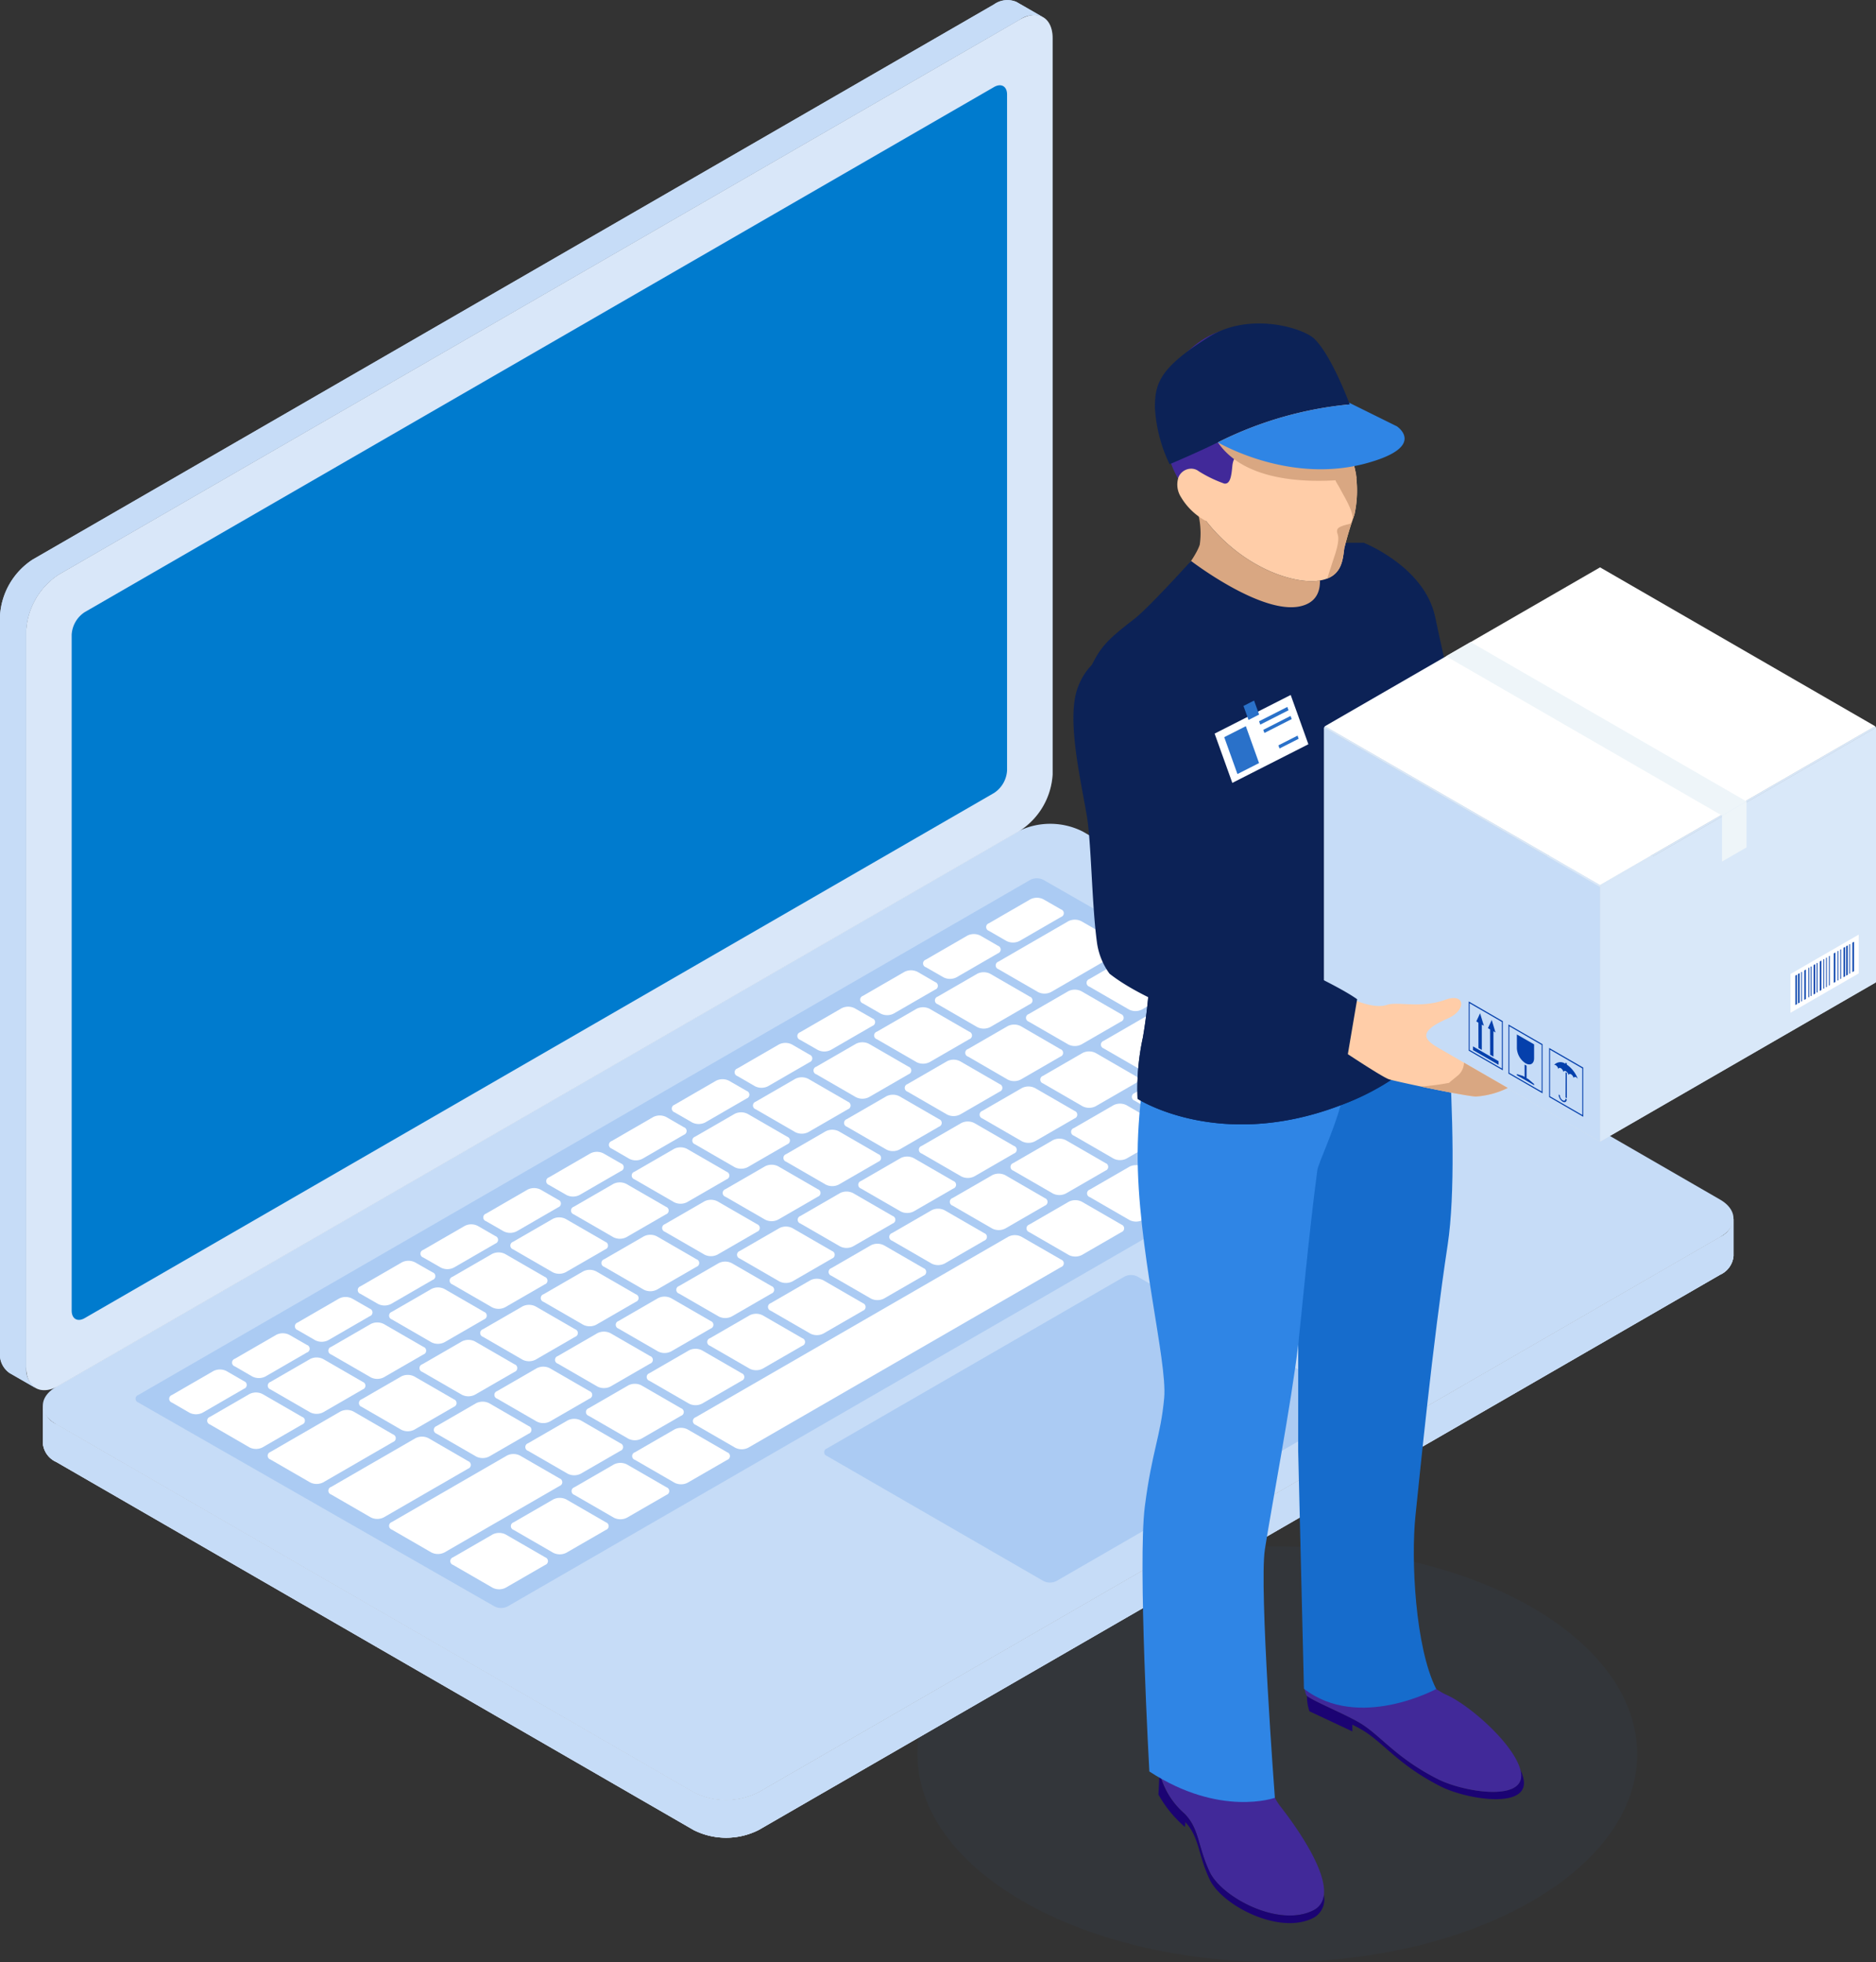 <svg xmlns="http://www.w3.org/2000/svg" width="148.493" height="155.272" viewBox="0 0 148.493 155.272">
  <rect x="0" y="0" width="148.493" height="155.272" fill="#333333" stroke="none"/>
  <g id="Group_36239" data-name="Group 36239" transform="translate(-399.106 -105.623)">
    <g id="Group_36170" data-name="Group 36170" transform="translate(416.864 139.075)">
      <path id="Path_72635" data-name="Path 72635" d="M1028.063,422.4l-25.253-14.272V384.609L1028.06,399.1Z" transform="translate(-977.557 -384.431)" fill="#94aac5"/>
      <path id="Path_72636" data-name="Path 72636" d="M828.35,422.4v-23.3L853.6,384.609v23.517Z" transform="translate(-828.35 -384.431)" fill="#94aac5"/>
      <path id="Path_72637" data-name="Path 72637" d="M853.6,575.931,828.35,561.352,853.6,547.08l25.253,14.272Z" transform="translate(-828.35 -523.385)" fill="#d9e8f9"/>
      <path id="Path_72638" data-name="Path 72638" d="M828.351,484.681l25.252,14.58v23.3L828.35,507.985Z" transform="translate(-828.35 -470.018)" fill="#c6dcf7"/>
      <path id="Path_72639" data-name="Path 72639" d="M1028.06,484.688l0,23.3-25.253,14.579v-23.3Z" transform="translate(-977.557 -470.024)" fill="#d9e8f9"/>
      <path id="Path_72640" data-name="Path 72640" d="M854.053,412.45l-25.176-14.536,25.176-14.536,25.177,14.536Z" transform="translate(-828.801 -383.379)" fill="#fff"/>
      <path id="Path_72641" data-name="Path 72641" d="M828.431,483.8l25.176,14.536v.171l-25.252-14.58Z" transform="translate(-828.355 -469.264)" fill="#d9e8f9"/>
      <path id="Path_72642" data-name="Path 72642" d="M1027.987,483.8l.074.129-25.251,14.579v-.171Z" transform="translate(-977.557 -469.264)" fill="#d9e8f9"/>
      <path id="Path_72643" data-name="Path 72643" d="M912.456,446.508l25.252-14.578-2.242-1.294-25.252,14.579Z" transform="translate(-898.365 -423.795)" fill="#eef5f9"/>
      <path id="Path_72644" data-name="Path 72644" d="M912.456,536.868v-4.2l-2.241-1.294v4.2Z" transform="translate(-898.365 -509.949)" fill="#eef5f9"/>
      <g id="Group_36162" data-name="Group 36162" transform="translate(1.583 33.604)">
        <path id="Path_72645" data-name="Path 72645" d="M839.287,619.085l6.246,3.605v-3.548l-6.246-3.605Z" transform="translate(-839.287 -615.537)" fill="#fff"/>
        <g id="Group_36161" data-name="Group 36161" transform="translate(0.432 0.655)">
          <path id="Path_72646" data-name="Path 72646" d="M878.471,643.647l-.141-.083v-2.69l.141.082Z" transform="translate(-873.111 -637.86)" fill="#0540ac"/>
          <path id="Path_72647" data-name="Path 72647" d="M876.769,642.663l-.144-.082v-2.692l.144.082Z" transform="translate(-871.652 -637.019)" fill="#0540ac"/>
          <path id="Path_72648" data-name="Path 72648" d="M854.2,629.635l-.143-.082v-2.691l.143.082Z" transform="translate(-852.353 -625.878)" fill="#0540ac"/>
          <path id="Path_72649" data-name="Path 72649" d="M872.835,640.383l-.143-.082v-2.692l.143.084Z" transform="translate(-868.289 -635.068)" fill="#0540ac"/>
          <path id="Path_72650" data-name="Path 72650" d="M875.219,641.772l-.073-.04V639.04l.073.042Z" transform="translate(-870.388 -636.293)" fill="#0540ac"/>
          <path id="Path_72651" data-name="Path 72651" d="M848.064,626.085l-.141-.083v-2.691l.141.084Z" transform="translate(-847.105 -622.841)" fill="#0540ac"/>
          <path id="Path_72652" data-name="Path 72652" d="M846.356,625.106l-.145-.081v-2.691l.145.082Z" transform="translate(-845.641 -622.005)" fill="#0540ac"/>
          <path id="Path_72653" data-name="Path 72653" d="M842.416,620.144v2.691l-.144-.082v-2.691Z" transform="translate(-842.272 -620.062)" fill="#0540ac"/>
          <path id="Path_72654" data-name="Path 72654" d="M844.814,624.211l-.071-.041v-2.692l.071.042Z" transform="translate(-844.385 -621.273)" fill="#0540ac"/>
          <path id="Path_72655" data-name="Path 72655" d="M866.962,637l-.143-.082v-2.691l.143.082Z" transform="translate(-863.266 -632.178)" fill="#0540ac"/>
          <path id="Path_72656" data-name="Path 72656" d="M863.015,634.723l-.144-.083v-2.69l.143.083Z" transform="translate(-859.889 -630.229)" fill="#0540ac"/>
          <path id="Path_72657" data-name="Path 72657" d="M865.411,636.114l-.073-.042v-2.69l.073.04Z" transform="translate(-862 -631.454)" fill="#0540ac"/>
          <path id="Path_72658" data-name="Path 72658" d="M870.634,639.112l-.071-.039V636.38l.071.041Z" transform="translate(-866.468 -634.018)" fill="#0540ac"/>
          <path id="Path_72659" data-name="Path 72659" d="M869.271,638.338l-.072-.042v-2.69l.072.041Z" transform="translate(-865.302 -633.356)" fill="#0540ac"/>
          <path id="Path_72660" data-name="Path 72660" d="M861.2,633.68l-.072-.042v-2.69l.072.042Z" transform="translate(-858.4 -629.372)" fill="#0540ac"/>
          <path id="Path_72661" data-name="Path 72661" d="M859.521,632.709l-.071-.041v-2.691l.071.041Z" transform="translate(-856.964 -628.542)" fill="#0540ac"/>
          <path id="Path_72662" data-name="Path 72662" d="M857.66,631.642l-.072-.041v-2.69l.072.04Z" transform="translate(-855.371 -627.629)" fill="#0540ac"/>
          <path id="Path_72663" data-name="Path 72663" d="M852.256,628.507l-.072-.04v-2.692l.072.041Z" transform="translate(-850.75 -624.948)" fill="#0540ac"/>
          <path id="Path_72664" data-name="Path 72664" d="M850.518,627.507l-.072-.041v-2.691l.072.041Z" transform="translate(-849.263 -624.093)" fill="#0540ac"/>
        </g>
      </g>
      <g id="Group_36169" data-name="Group 36169" transform="translate(26.788 39.722)">
        <g id="Group_36163" data-name="Group 36163" transform="translate(0.458 5.561)">
          <path id="Path_72665" data-name="Path 72665" d="M1017.635,696.43l0-.118.111-.064v.117a.788.788,0,0,1,1.049.1.184.184,0,0,0-.158.025.547.547,0,0,0-.237.344c-.029-.1-.123-.137-.235-.071a.549.549,0,0,0-.239.344c-.028-.1-.123-.135-.236-.072a.559.559,0,0,0-.237.345c-.027-.1-.122-.135-.236-.07a.54.54,0,0,0-.236.344c-.031-.1-.125-.137-.237-.072a.476.476,0,0,0-.156.158A2.834,2.834,0,0,1,1017.635,696.43Z" transform="translate(-1016.585 -696.219)" fill="#0540ac"/>
          <path id="Path_72666" data-name="Path 72666" d="M1023.933,704.855l-.111.063,0-2.306.109-.063Z" transform="translate(-1022.774 -701.633)" fill="#0540ac"/>
          <path id="Path_72667" data-name="Path 72667" d="M1024.209,717.217a.585.585,0,0,0,.263-.455l.108-.063a.831.831,0,0,1-.369.647c-.207.118-.373.021-.373-.217l.109-.064C1023.947,717.232,1024.064,717.3,1024.209,717.217Z" transform="translate(-1022.788 -713.735)" fill="#0540ac"/>
        </g>
        <g id="Group_36164" data-name="Group 36164" transform="translate(4.498 3.017)">
          <path id="Path_72668" data-name="Path 72668" d="M1046.068,678.643v1.273a1.749,1.749,0,0,1-.787,1.365c-.436.251-.789.048-.789-.455v-1.274Z" transform="translate(-1044.492 -678.643)" fill="#0540ac"/>
          <path id="Path_72669" data-name="Path 72669" d="M1045.18,698.9v-1.137l.183-.105v1.137l.174-.1.531-.16v.106l-1.576.91v-.107l.526-.448Z" transform="translate(-1044.492 -694.904)" fill="#0540ac"/>
        </g>
        <g id="Group_36165" data-name="Group 36165" transform="translate(7.751 1.076)">
          <path id="Path_72670" data-name="Path 72670" d="M1069.31,686.172v.337l-2.341,1.352v-.338Z" transform="translate(-1066.969 -683.141)" fill="#0540ac"/>
          <path id="Path_72671" data-name="Path 72671" d="M1069.381,672.664l-.306.178v-2.319l-.188.107.342-1.145.347.747-.194.111Z" transform="translate(-1068.609 -668.87)" fill="#0540ac"/>
          <path id="Path_72672" data-name="Path 72672" d="M1076.733,668.413l-.306.177v-2.319l-.19.109.343-1.146.346.749-.193.11Z" transform="translate(-1074.896 -665.234)" fill="#0540ac"/>
        </g>
        <g id="Group_36166" data-name="Group 36166" transform="translate(0 4.249)">
          <path id="Path_72673" data-name="Path 72673" d="M1013.418,688.96l3.122-1.8v4.494l-3.122,1.8Zm3.038-1.638-2.956,1.707v4.261l2.956-1.708Z" transform="translate(-1013.418 -687.158)" fill="#0540ac"/>
        </g>
        <g id="Group_36167" data-name="Group 36167" transform="translate(3.725 2.1)">
          <path id="Path_72674" data-name="Path 72674" d="M1039.154,674.11l3.122-1.8V676.8l-3.122,1.8Zm3.04-1.638-2.956,1.706v4.262l2.956-1.707Z" transform="translate(-1039.154 -672.308)" fill="#0540ac"/>
        </g>
        <g id="Group_36168" data-name="Group 36168" transform="translate(7.36)">
          <path id="Path_72675" data-name="Path 72675" d="M1064.268,659.6l3.123-1.8v4.5l-3.123,1.8Zm3.039-1.638-2.956,1.707v4.262l2.956-1.707Z" transform="translate(-1064.268 -657.803)" fill="#0540ac"/>
        </g>
      </g>
    </g>
    <path id="Path_72881" data-name="Path 72881" d="M1255.983,1002.551c11.124,6.424,11.124,16.838,0,23.261s-29.162,6.423-40.288,0-11.124-16.837,0-23.261S1244.857,996.128,1255.983,1002.551Z" transform="translate(-735.628 -769.734)" fill="#438be3" opacity="0.04" style="mix-blend-mode: multiply;isolation: isolate"/>
    <path id="Path_72882" data-name="Path 72882" d="M811.409,603.273a5.713,5.713,0,0,0-5.151,0l-76.1,43.939c-1.417.818-1.417,2.156,0,2.975L780.6,679.31a5.718,5.718,0,0,0,5.152,0l76.1-43.938c1.417-.818,1.417-2.157,0-2.975Z" transform="translate(-326.597 -431.845)" fill="#c6dcf7"/>
    <path id="Path_72883" data-name="Path 72883" d="M729.092,833.38v2.939a1.786,1.786,0,0,0,1.062,1.522L780.6,866.966a5.712,5.712,0,0,0,5.152,0l76.1-43.939a1.805,1.805,0,0,0,1.063-1.486l0-2.914c0-.01,0-.02,0-.031a1.821,1.821,0,0,1-1.059,1.456l-76.1,43.938a5.719,5.719,0,0,1-5.152,0l-50.443-29.122a1.8,1.8,0,0,1-1.063-1.5Z" transform="translate(-326.595 -616.526)" fill="#fff"/>
    <path id="Path_72884" data-name="Path 72884" d="M729.092,833.38v2.939a1.786,1.786,0,0,0,1.062,1.522L780.6,866.966a5.712,5.712,0,0,0,5.152,0l76.1-43.939a1.805,1.805,0,0,0,1.063-1.486l0-2.914c0-.01,0-.02,0-.031a1.821,1.821,0,0,1-1.059,1.456l-76.1,43.938a5.719,5.719,0,0,1-5.152,0l-50.443-29.122a1.8,1.8,0,0,1-1.063-1.5Z" transform="translate(-326.595 -616.526)" fill="#c6dcf7"/>
    <path id="Path_72885" data-name="Path 72885" d="M729.092,833.38v2.939a1.786,1.786,0,0,0,1.062,1.522L780.6,866.966a5.712,5.712,0,0,0,5.152,0l76.1-43.939a1.805,1.805,0,0,0,1.063-1.486l0-2.914c0-.01,0-.02,0-.031a1.821,1.821,0,0,1-1.059,1.456l-76.1,43.938a5.719,5.719,0,0,1-5.152,0l-50.443-29.122a1.8,1.8,0,0,1-1.063-1.5Z" transform="translate(-326.595 -616.526)" fill="#c6dcf7" style="mix-blend-mode: multiply;isolation: isolate"/>
    <path id="Path_72886" data-name="Path 72886" d="M801.193,162.292c0-1.636-1.16-2.3-2.575-1.487l-76.1,43.936a5.712,5.712,0,0,0-2.575,4.462v58.246c0,1.636,1.159,2.305,2.574,1.487L798.618,225a5.715,5.715,0,0,0,2.576-4.461Z" transform="translate(-318.768 -53.648)" fill="#fff"/>
    <path id="Path_72887" data-name="Path 72887" d="M801.193,162.292c0-1.636-1.16-2.3-2.575-1.487l-76.1,43.936a5.712,5.712,0,0,0-2.575,4.462v58.246c0,1.636,1.159,2.305,2.574,1.487L798.618,225a5.715,5.715,0,0,0,2.576-4.461Z" transform="translate(-318.768 -53.648)" fill="#438be3" opacity="0.2" style="mix-blend-mode: multiply;isolation: isolate"/>
    <path id="Path_72888" data-name="Path 72888" d="M745.885,296.454c-.567.327-1.03.059-1.03-.6V242.373a2.286,2.286,0,0,1,1.03-1.786l71.979-41.556c.568-.327,1.031-.06,1.031.595v53.486a2.281,2.281,0,0,1-1.031,1.784Z" transform="translate(-340.076 -86.52)" fill="#007bce"/>
    <path id="Path_72889" data-name="Path 72889" d="M879.893,648.713a.313.313,0,0,1,0,.593l-70.61,40.768a1.148,1.148,0,0,1-1.032,0l-28.2-16.14a.313.313,0,0,1,0-.593l70.61-40.768a1.145,1.145,0,0,1,1.031,0Z" transform="translate(-370.001 -457.324)" fill="#438be3" opacity="0.2" style="mix-blend-mode: multiply;isolation: isolate"/>
    <g id="Group_36221" data-name="Group 36221" transform="translate(412.5 176.662)">
      <path id="Path_72890" data-name="Path 72890" d="M826.464,915.505a.315.315,0,0,1,0,.6l-3.137,1.812a1.14,1.14,0,0,1-1.03,0L819.16,916.1a.314.314,0,0,1,0-.594l3.136-1.812a1.147,1.147,0,0,1,1.03,0Z" transform="translate(-815.943 -874.416)" fill="#fff"/>
      <path id="Path_72891" data-name="Path 72891" d="M859.622,896.366a.314.314,0,0,1,0,.594l-3.137,1.812a1.142,1.142,0,0,1-1.031,0l-3.137-1.812a.313.313,0,0,1,0-.594l3.137-1.811a1.147,1.147,0,0,1,1.032,0Z" transform="translate(-844.302 -858.047)" fill="#fff"/>
      <path id="Path_72892" data-name="Path 72892" d="M892.787,877.215a.315.315,0,0,1,0,.6l-3.137,1.811a1.144,1.144,0,0,1-1.031,0l-3.135-1.811a.314.314,0,0,1,0-.6l3.135-1.811a1.149,1.149,0,0,1,1.031,0Z" transform="translate(-872.667 -841.668)" fill="#fff"/>
      <path id="Path_72893" data-name="Path 72893" d="M925.947,858.064a.314.314,0,0,1,0,.595l-3.136,1.812a1.15,1.15,0,0,1-1.032,0l-3.136-1.812a.314.314,0,0,1,0-.595l3.136-1.811a1.144,1.144,0,0,1,1.032,0Z" transform="translate(-901.026 -825.288)" fill="#fff"/>
      <path id="Path_72894" data-name="Path 72894" d="M959.11,838.919a.314.314,0,0,1,0,.6l-3.137,1.811a1.145,1.145,0,0,1-1.03,0l-3.137-1.811a.315.315,0,0,1,0-.6l3.136-1.811a1.145,1.145,0,0,1,1.031,0Z" transform="translate(-929.39 -808.915)" fill="#fff"/>
      <path id="Path_72895" data-name="Path 72895" d="M992.271,819.77a.314.314,0,0,1,0,.595l-3.138,1.812a1.144,1.144,0,0,1-1.029,0l-3.137-1.812a.314.314,0,0,1,0-.595l3.137-1.811a1.135,1.135,0,0,1,1.029,0Z" transform="translate(-957.751 -792.537)" fill="#fff"/>
      <path id="Path_72896" data-name="Path 72896" d="M1025.438,800.628a.314.314,0,0,1,0,.594l-3.138,1.812a1.144,1.144,0,0,1-1.03,0l-3.138-1.812a.314.314,0,0,1,0-.594l3.137-1.811a1.144,1.144,0,0,1,1.03,0Z" transform="translate(-986.116 -776.166)" fill="#fff"/>
      <path id="Path_72897" data-name="Path 72897" d="M1058.6,781.476a.314.314,0,0,1,0,.595l-3.135,1.811a1.144,1.144,0,0,1-1.032,0l-3.137-1.811a.314.314,0,0,1,0-.595l3.137-1.811a1.139,1.139,0,0,1,1.031,0Z" transform="translate(-1014.475 -759.786)" fill="#fff"/>
      <path id="Path_72898" data-name="Path 72898" d="M1091.764,762.333a.315.315,0,0,1,0,.595l-3.137,1.812a1.148,1.148,0,0,1-1.031,0l-3.137-1.812a.315.315,0,0,1,0-.595l3.137-1.811a1.144,1.144,0,0,1,1.031,0Z" transform="translate(-1042.843 -743.414)" fill="#fff"/>
      <path id="Path_72899" data-name="Path 72899" d="M1124.923,743.183a.314.314,0,0,1,0,.595l-3.136,1.812a1.147,1.147,0,0,1-1.031,0l-3.136-1.812a.314.314,0,0,1,0-.595l3.136-1.811a1.145,1.145,0,0,1,1.031,0Z" transform="translate(-1071.202 -727.036)" fill="#fff"/>
      <path id="Path_72900" data-name="Path 72900" d="M1158.085,724.035a.315.315,0,0,1,0,.6l-3.136,1.811a1.14,1.14,0,0,1-1.03,0l-3.137-1.811a.315.315,0,0,1,0-.6l3.137-1.811a1.146,1.146,0,0,1,1.03,0Z" transform="translate(-1099.565 -710.66)" fill="#fff"/>
      <path id="Path_72901" data-name="Path 72901" d="M1191.25,704.885a.314.314,0,0,1,0,.6l-3.137,1.812a1.145,1.145,0,0,1-1.03,0l-3.137-1.812a.314.314,0,0,1,0-.6l3.137-1.811a1.142,1.142,0,0,1,1.03,0Z" transform="translate(-1127.928 -694.282)" fill="#fff"/>
      <path id="Path_72902" data-name="Path 72902" d="M1224.413,685.738a.314.314,0,0,1,0,.594l-3.136,1.812a1.145,1.145,0,0,1-1.031,0l-3.136-1.812a.314.314,0,0,1,0-.594l3.136-1.811a1.139,1.139,0,0,1,1.031,0Z" transform="translate(-1156.291 -677.905)" fill="#fff"/>
      <path id="Path_72903" data-name="Path 72903" d="M804.12,901.925a.314.314,0,0,1,0,.595l-3.287,1.9a1.15,1.15,0,0,1-1.031,0l-1.395-.806a.314.314,0,0,1,0-.594l3.288-1.9a1.146,1.146,0,0,1,1.031,0Z" transform="translate(-798.197 -863.661)" fill="#fff"/>
      <path id="Path_72904" data-name="Path 72904" d="M838.483,882.089a.314.314,0,0,1,0,.6l-3.286,1.9a1.147,1.147,0,0,1-1.031,0l-1.394-.805a.314.314,0,0,1,0-.595l3.287-1.9a1.147,1.147,0,0,1,1.031,0Z" transform="translate(-827.585 -846.696)" fill="#fff"/>
      <path id="Path_72905" data-name="Path 72905" d="M872.835,862.25a.315.315,0,0,1,0,.6l-3.287,1.9a1.137,1.137,0,0,1-1.03,0l-1.394-.805a.314.314,0,0,1,0-.594l3.286-1.9a1.142,1.142,0,0,1,1.031,0Z" transform="translate(-856.964 -829.729)" fill="#fff"/>
      <path id="Path_72906" data-name="Path 72906" d="M907.2,842.417a.315.315,0,0,1,0,.6l-3.287,1.9a1.141,1.141,0,0,1-1.031,0l-1.394-.8a.314.314,0,0,1,0-.595l3.286-1.9a1.146,1.146,0,0,1,1.031,0Z" transform="translate(-886.352 -812.767)" fill="#fff"/>
      <path id="Path_72907" data-name="Path 72907" d="M941.556,822.575a.314.314,0,0,1,0,.595l-3.286,1.9a1.141,1.141,0,0,1-1.031,0l-1.395-.8a.315.315,0,0,1,0-.6l3.288-1.9a1.137,1.137,0,0,1,1.029,0Z" transform="translate(-915.739 -795.797)" fill="#fff"/>
      <path id="Path_72908" data-name="Path 72908" d="M975.912,802.739a.314.314,0,0,1,0,.595l-3.287,1.9a1.146,1.146,0,0,1-1.03,0l-1.394-.8a.315.315,0,0,1,0-.6l3.286-1.9a1.146,1.146,0,0,1,1.03,0Z" transform="translate(-945.122 -778.832)" fill="#fff"/>
      <path id="Path_72909" data-name="Path 72909" d="M1010.271,782.9a.314.314,0,0,1,0,.595l-3.288,1.9a1.136,1.136,0,0,1-1.03,0l-1.394-.8a.314.314,0,0,1,0-.594l3.286-1.9a1.138,1.138,0,0,1,1.031,0Z" transform="translate(-974.507 -761.866)" fill="#fff"/>
      <path id="Path_72910" data-name="Path 72910" d="M1044.627,763.063a.315.315,0,0,1,0,.6l-3.285,1.9a1.15,1.15,0,0,1-1.032,0l-1.394-.806a.314.314,0,0,1,0-.6l3.287-1.9a1.142,1.142,0,0,1,1.031,0Z" transform="translate(-1003.891 -744.899)" fill="#fff"/>
      <path id="Path_72911" data-name="Path 72911" d="M1078.983,743.226a.314.314,0,0,1,0,.595l-3.286,1.9a1.143,1.143,0,0,1-1.03,0l-1.4-.805a.314.314,0,0,1,0-.595l3.286-1.9a1.142,1.142,0,0,1,1.031,0Z" transform="translate(-1033.273 -727.933)" fill="#fff"/>
      <path id="Path_72912" data-name="Path 72912" d="M1113.349,723.386a.316.316,0,0,1,0,.6l-3.287,1.9a1.144,1.144,0,0,1-1.032,0l-1.393-.806a.315.315,0,0,1,0-.6l3.287-1.9a1.143,1.143,0,0,1,1.031,0Z" transform="translate(-1062.664 -710.965)" fill="#fff"/>
      <path id="Path_72913" data-name="Path 72913" d="M1147.7,703.545a.315.315,0,0,1,0,.6l-3.287,1.9a1.14,1.14,0,0,1-1.031,0l-1.4-.8a.315.315,0,0,1,0-.6l3.287-1.9a1.139,1.139,0,0,1,1.03,0Z" transform="translate(-1092.045 -693.996)" fill="#fff"/>
      <path id="Path_72914" data-name="Path 72914" d="M1182.063,683.71a.314.314,0,0,1,0,.595l-3.288,1.9a1.14,1.14,0,0,1-1.03,0l-1.4-.805a.315.315,0,0,1,0-.6l3.288-1.9a1.144,1.144,0,0,1,1.03,0Z" transform="translate(-1121.433 -677.032)" fill="#fff"/>
      <path id="Path_72915" data-name="Path 72915" d="M1216.416,663.874a.314.314,0,0,1,0,.595l-3.286,1.9a1.137,1.137,0,0,1-1.03,0l-1.395-.8a.314.314,0,0,1,0-.6l3.286-1.9a1.142,1.142,0,0,1,1.032,0Z" transform="translate(-1150.814 -660.067)" fill="#fff"/>
      <path id="Path_72916" data-name="Path 72916" d="M1250.869,643.983a.314.314,0,0,1,0,.6l-3.286,1.9a1.143,1.143,0,0,1-1.031,0l-1.395-.805a.314.314,0,0,1,0-.595l3.288-1.9a1.143,1.143,0,0,1,1.029,0Z" transform="translate(-1180.28 -643.056)" fill="#fff"/>
      <path id="Path_72917" data-name="Path 72917" d="M1260.063,656.968a.315.315,0,0,1,0,.6l-5.535,3.2a1.143,1.143,0,0,1-1.031,0l-3.137-1.811a.314.314,0,0,1,0-.594l5.536-3.2a1.15,1.15,0,0,1,1.032,0Z" transform="translate(-1184.728 -653.301)" fill="#fff"/>
      <path id="Path_72918" data-name="Path 72918" d="M959.431,992.278a.315.315,0,0,1,0,.595l-3.138,1.811a1.14,1.14,0,0,1-1.03,0l-3.137-1.811a.314.314,0,0,1,0-.595l3.137-1.812a1.145,1.145,0,0,1,1.03,0Z" transform="translate(-929.664 -940.075)" fill="#fff"/>
      <path id="Path_72919" data-name="Path 72919" d="M992.591,973.13a.315.315,0,0,1,0,.6l-3.137,1.811a1.145,1.145,0,0,1-1.03,0l-3.137-1.811a.315.315,0,0,1,0-.6l3.137-1.812a1.147,1.147,0,0,1,1.031,0Z" transform="translate(-958.025 -923.699)" fill="#fff"/>
      <path id="Path_72920" data-name="Path 72920" d="M1025.748,953.985a.314.314,0,0,1,0,.595l-3.137,1.811a1.139,1.139,0,0,1-1.03,0l-3.137-1.81a.314.314,0,0,1,0-.595l3.137-1.812a1.144,1.144,0,0,1,1.03,0Z" transform="translate(-986.382 -907.324)" fill="#fff"/>
      <path id="Path_72921" data-name="Path 72921" d="M1371.336,751.325a.313.313,0,0,1,0,.594l-3.137,1.812a1.144,1.144,0,0,1-1.03,0l-.74-.427a.314.314,0,0,1,0-.595l3.136-1.811a1.142,1.142,0,0,1,1.031,0Z" transform="translate(-1283.997 -735.183)" fill="#fff"/>
      <path id="Path_72922" data-name="Path 72922" d="M1355.052,780.217a.314.314,0,0,1,0,.594l-3.137,1.81a1.143,1.143,0,0,1-1.031,0l-.739-.426a.315.315,0,0,1,0-.6l3.136-1.811a1.147,1.147,0,0,1,1.032,0Z" transform="translate(-1270.071 -759.893)" fill="#fff"/>
      <path id="Path_72923" data-name="Path 72923" d="M1388.214,761.069a.315.315,0,0,1,0,.6l-3.137,1.81a1.141,1.141,0,0,1-1.03,0l-.739-.426a.315.315,0,0,1,0-.6l3.137-1.811a1.143,1.143,0,0,1,1.029,0Z" transform="translate(-1298.433 -743.517)" fill="#fff"/>
      <path id="Path_72924" data-name="Path 72924" d="M1421.376,741.917a.315.315,0,0,1,0,.6l-3.137,1.811a1.145,1.145,0,0,1-1.031,0l-.739-.427a.315.315,0,0,1,0-.6l3.137-1.811a1.141,1.141,0,0,1,1.031,0Z" transform="translate(-1326.794 -727.137)" fill="#fff"/>
      <path id="Path_72925" data-name="Path 72925" d="M1058.917,934.839a.315.315,0,0,1,0,.6l-3.138,1.811a1.138,1.138,0,0,1-1.029,0l-3.136-1.811a.314.314,0,0,1,0-.6l3.136-1.811a1.147,1.147,0,0,1,1.03,0Z" transform="translate(-1014.75 -890.951)" fill="#fff"/>
      <path id="Path_72926" data-name="Path 72926" d="M1113.7,829.452a.314.314,0,0,1,0,.6l-24.757,14.293a1.133,1.133,0,0,1-1.029,0l-3.137-1.811a.314.314,0,0,1,0-.595l24.756-14.293a1.143,1.143,0,0,1,1.031,0Z" transform="translate(-1043.112 -800.818)" fill="#fff"/>
      <path id="Path_72927" data-name="Path 72927" d="M1274.512,810.356a.314.314,0,0,1,0,.594l-3.137,1.812a1.148,1.148,0,0,1-1.031,0l-3.136-1.812a.314.314,0,0,1,0-.594l3.136-1.812a1.142,1.142,0,0,1,1.031,0Z" transform="translate(-1199.138 -784.485)" fill="#fff"/>
      <path id="Path_72928" data-name="Path 72928" d="M1307.676,791.207a.314.314,0,0,1,0,.6l-3.136,1.811a1.138,1.138,0,0,1-1.03,0l-3.137-1.811a.314.314,0,0,1,0-.6l3.137-1.811a1.142,1.142,0,0,1,1.03,0Z" transform="translate(-1227.502 -768.109)" fill="#fff"/>
      <path id="Path_72929" data-name="Path 72929" d="M909.457,905.885a.314.314,0,0,1,0,.594l-3.137,1.812a1.137,1.137,0,0,1-1.03,0l-3.137-1.812a.314.314,0,0,1,0-.594l3.138-1.811a1.143,1.143,0,0,1,1.03,0Z" transform="translate(-886.924 -866.188)" fill="#fff"/>
      <path id="Path_72930" data-name="Path 72930" d="M862.021,925.082a.314.314,0,0,1,0,.595l-5.536,3.2a1.15,1.15,0,0,1-1.031,0l-3.137-1.811a.314.314,0,0,1,0-.6l5.536-3.2a1.145,1.145,0,0,1,1.031,0Z" transform="translate(-844.302 -882.605)" fill="#fff"/>
      <path id="Path_72931" data-name="Path 72931" d="M942.618,886.738a.315.315,0,0,1,0,.6l-3.137,1.81a1.138,1.138,0,0,1-1.03,0l-3.137-1.81a.315.315,0,0,1,0-.6l3.138-1.811a1.142,1.142,0,0,1,1.03,0Z" transform="translate(-915.285 -849.812)" fill="#fff"/>
      <path id="Path_72932" data-name="Path 72932" d="M975.776,867.588a.314.314,0,0,1,0,.595l-3.135,1.812a1.147,1.147,0,0,1-1.031,0l-3.137-1.812a.314.314,0,0,1,0-.595l3.137-1.811a1.142,1.142,0,0,1,1.031,0Z" transform="translate(-943.644 -833.434)" fill="#fff"/>
      <path id="Path_72933" data-name="Path 72933" d="M1008.943,848.441a.314.314,0,0,1,0,.6l-3.137,1.812a1.145,1.145,0,0,1-1.031,0l-3.137-1.812a.315.315,0,0,1,0-.6l3.137-1.811a1.141,1.141,0,0,1,1.031,0Z" transform="translate(-972.01 -817.058)" fill="#fff"/>
      <path id="Path_72934" data-name="Path 72934" d="M1042.106,829.294a.315.315,0,0,1,0,.6l-3.136,1.811a1.151,1.151,0,0,1-1.031,0l-3.136-1.811a.315.315,0,0,1,0-.6l3.138-1.811a1.142,1.142,0,0,1,1.031,0Z" transform="translate(-1000.373 -800.683)" fill="#fff"/>
      <path id="Path_72935" data-name="Path 72935" d="M1075.269,810.146a.315.315,0,0,1,0,.595l-3.137,1.811a1.145,1.145,0,0,1-1.031,0l-3.138-1.811a.315.315,0,0,1,0-.595l3.137-1.811a1.136,1.136,0,0,1,1.031,0Z" transform="translate(-1028.735 -784.306)" fill="#fff"/>
      <path id="Path_72936" data-name="Path 72936" d="M1108.436,791a.315.315,0,0,1,0,.6l-3.137,1.81a1.136,1.136,0,0,1-1.03,0l-3.138-1.81a.315.315,0,0,1,0-.6l3.138-1.812a1.145,1.145,0,0,1,1.03,0Z" transform="translate(-1057.102 -767.933)" fill="#fff"/>
      <path id="Path_72937" data-name="Path 72937" d="M1141.591,771.854a.314.314,0,0,1,0,.595l-3.136,1.811a1.146,1.146,0,0,1-1.032,0l-3.136-1.811a.314.314,0,0,1,0-.595l3.136-1.812a1.148,1.148,0,0,1,1.031,0Z" transform="translate(-1085.458 -751.557)" fill="#fff"/>
      <path id="Path_72938" data-name="Path 72938" d="M1174.755,752.709a.314.314,0,0,1,0,.595l-3.136,1.811a1.143,1.143,0,0,1-1.031,0l-3.136-1.811a.314.314,0,0,1,0-.595l3.136-1.811a1.142,1.142,0,0,1,1.031,0Z" transform="translate(-1113.821 -735.183)" fill="#fff"/>
      <path id="Path_72939" data-name="Path 72939" d="M1207.922,733.555a.314.314,0,0,1,0,.595l-3.136,1.812a1.146,1.146,0,0,1-1.03,0l-3.136-1.812a.314.314,0,0,1,0-.595l3.136-1.811a1.137,1.137,0,0,1,1.029,0Z" transform="translate(-1142.187 -718.802)" fill="#fff"/>
      <path id="Path_72940" data-name="Path 72940" d="M1241.079,714.406a.314.314,0,0,1,0,.6l-3.136,1.812a1.147,1.147,0,0,1-1.03,0L1233.776,715a.314.314,0,0,1,0-.6l3.137-1.812a1.146,1.146,0,0,1,1.03,0Z" transform="translate(-1170.545 -702.425)" fill="#fff"/>
      <path id="Path_72941" data-name="Path 72941" d="M1274.242,695.261a.314.314,0,0,1,0,.595l-3.137,1.811a1.145,1.145,0,0,1-1.03,0l-3.138-1.811a.314.314,0,0,1,0-.595l3.136-1.811a1.145,1.145,0,0,1,1.031,0Z" transform="translate(-1198.907 -686.05)" fill="#fff"/>
      <path id="Path_72942" data-name="Path 72942" d="M1307.409,676.115a.315.315,0,0,1,0,.6l-3.136,1.81a1.138,1.138,0,0,1-1.031,0l-3.136-1.81a.315.315,0,0,1,0-.6l3.136-1.812a1.146,1.146,0,0,1,1.031,0Z" transform="translate(-1227.274 -669.676)" fill="#fff"/>
      <path id="Path_72943" data-name="Path 72943" d="M950.415,920.532a.314.314,0,0,1,0,.594l-3.136,1.811a1.137,1.137,0,0,1-1.032,0l-3.137-1.811a.315.315,0,0,1,0-.595l3.137-1.812a1.152,1.152,0,0,1,1.032,0Z" transform="translate(-921.954 -878.714)" fill="#fff"/>
      <path id="Path_72944" data-name="Path 72944" d="M896.328,939.678a.314.314,0,0,1,0,.594l-6.677,3.857a1.147,1.147,0,0,1-1.031,0l-3.135-1.811a.314.314,0,0,1,0-.6l6.676-3.855a1.143,1.143,0,0,1,1.032,0Z" transform="translate(-872.667 -895.089)" fill="#fff"/>
      <path id="Path_72945" data-name="Path 72945" d="M983.578,901.383a.315.315,0,0,1,0,.6l-3.138,1.811a1.141,1.141,0,0,1-1.03,0l-3.137-1.811a.315.315,0,0,1,0-.6l3.137-1.811a1.142,1.142,0,0,1,1.03,0Z" transform="translate(-950.316 -862.337)" fill="#fff"/>
      <path id="Path_72946" data-name="Path 72946" d="M1016.739,882.235a.314.314,0,0,1,0,.6l-3.137,1.812a1.148,1.148,0,0,1-1.031,0l-3.137-1.812a.315.315,0,0,1,0-.6l3.137-1.812a1.147,1.147,0,0,1,1.03,0Z" transform="translate(-978.677 -845.961)" fill="#fff"/>
      <path id="Path_72947" data-name="Path 72947" d="M1049.9,863.088a.314.314,0,0,1,0,.595l-3.137,1.811a1.137,1.137,0,0,1-1.031,0l-3.135-1.811a.314.314,0,0,1,0-.595l3.135-1.812a1.147,1.147,0,0,1,1.031,0Z" transform="translate(-1007.039 -829.585)" fill="#fff"/>
      <path id="Path_72948" data-name="Path 72948" d="M1083.062,843.939a.314.314,0,0,1,0,.6l-3.136,1.811a1.141,1.141,0,0,1-1.031,0l-3.137-1.811a.314.314,0,0,1,0-.6l3.136-1.811a1.143,1.143,0,0,1,1.031,0Z" transform="translate(-1035.4 -813.208)" fill="#fff"/>
      <path id="Path_72949" data-name="Path 72949" d="M1116.224,824.793a.314.314,0,0,1,0,.595l-3.135,1.812a1.149,1.149,0,0,1-1.032,0l-3.137-1.812a.314.314,0,0,1,0-.595l3.137-1.811a1.141,1.141,0,0,1,1.032,0Z" transform="translate(-1063.761 -796.833)" fill="#fff"/>
      <path id="Path_72950" data-name="Path 72950" d="M1149.391,805.647a.314.314,0,0,1,0,.595l-3.137,1.811a1.142,1.142,0,0,1-1.029,0l-3.138-1.811a.314.314,0,0,1,0-.595l3.138-1.812a1.144,1.144,0,0,1,1.029,0Z" transform="translate(-1092.127 -780.458)" fill="#fff"/>
      <path id="Path_72951" data-name="Path 72951" d="M1182.555,786.5a.315.315,0,0,1,0,.6l-3.138,1.811a1.144,1.144,0,0,1-1.03,0l-3.136-1.811a.315.315,0,0,1,0-.6l3.136-1.811a1.146,1.146,0,0,1,1.03,0Z" transform="translate(-1120.491 -764.082)" fill="#fff"/>
      <path id="Path_72952" data-name="Path 72952" d="M1215.718,767.352a.314.314,0,0,1,0,.6l-3.136,1.812a1.15,1.15,0,0,1-1.032,0l-3.136-1.812a.314.314,0,0,1,0-.6l3.136-1.811a1.15,1.15,0,0,1,1.032,0Z" transform="translate(-1148.855 -747.707)" fill="#fff"/>
      <path id="Path_72953" data-name="Path 72953" d="M1248.883,748.205a.314.314,0,0,1,0,.595l-3.136,1.811a1.145,1.145,0,0,1-1.031,0l-3.137-1.811a.315.315,0,0,1,0-.595l3.137-1.81a1.145,1.145,0,0,1,1.031,0Z" transform="translate(-1177.22 -731.332)" fill="#fff"/>
      <path id="Path_72954" data-name="Path 72954" d="M1282.044,729.053a.315.315,0,0,1,0,.595l-3.137,1.811a1.147,1.147,0,0,1-1.031,0l-3.136-1.812a.314.314,0,0,1,0-.595l3.135-1.812a1.152,1.152,0,0,1,1.031,0Z" transform="translate(-1205.579 -714.952)" fill="#fff"/>
      <path id="Path_72955" data-name="Path 72955" d="M1318.876,695.261a.314.314,0,0,1,0,.595l-6.809,3.931a1.141,1.141,0,0,1-1.03,0l-3.137-1.812a.314.314,0,0,1,0-.594l6.808-3.931a1.143,1.143,0,0,1,1.031,0Z" transform="translate(-1233.94 -686.05)" fill="#fff"/>
      <path id="Path_72956" data-name="Path 72956" d="M1000.486,929.915a.315.315,0,0,1,0,.6l-3.137,1.81a1.137,1.137,0,0,1-1.03,0l-3.137-1.81a.315.315,0,0,1,0-.6l3.137-1.812a1.153,1.153,0,0,1,1.03,0Z" transform="translate(-964.777 -886.74)" fill="#fff"/>
      <path id="Path_72957" data-name="Path 72957" d="M931.926,949.1a.314.314,0,0,1,0,.595l-9.115,5.264a1.145,1.145,0,0,1-1.032,0l-3.136-1.81a.314.314,0,0,1,0-.595l9.115-5.263a1.137,1.137,0,0,1,1.031,0Z" transform="translate(-901.026 -903.143)" fill="#fff"/>
      <path id="Path_72958" data-name="Path 72958" d="M1033.651,910.764a.315.315,0,0,1,0,.6l-3.138,1.811a1.143,1.143,0,0,1-1.03,0l-3.137-1.811a.315.315,0,0,1,0-.6l3.137-1.812a1.143,1.143,0,0,1,1.03,0Z" transform="translate(-993.141 -870.361)" fill="#fff"/>
      <path id="Path_72959" data-name="Path 72959" d="M1066.811,891.617a.315.315,0,0,1,0,.595l-3.137,1.811a1.137,1.137,0,0,1-1.031,0l-3.138-1.811a.315.315,0,0,1,0-.595l3.138-1.812a1.147,1.147,0,0,1,1.031,0Z" transform="translate(-1021.5 -853.984)" fill="#fff"/>
      <path id="Path_72960" data-name="Path 72960" d="M1099.974,872.47a.315.315,0,0,1,0,.6l-3.138,1.811a1.146,1.146,0,0,1-1.031,0l-3.136-1.811a.314.314,0,0,1,0-.6l3.137-1.812a1.146,1.146,0,0,1,1.03,0Z" transform="translate(-1049.863 -837.609)" fill="#fff"/>
      <path id="Path_72961" data-name="Path 72961" d="M1133.134,853.324a.315.315,0,0,1,0,.595L1130,855.729a1.142,1.142,0,0,1-1.03,0l-3.137-1.811a.314.314,0,0,1,0-.595l3.136-1.812a1.146,1.146,0,0,1,1.031,0Z" transform="translate(-1078.224 -821.234)" fill="#fff"/>
      <path id="Path_72962" data-name="Path 72962" d="M1166.3,834.179a.315.315,0,0,1,0,.595l-3.137,1.81a1.143,1.143,0,0,1-1.031,0l-3.136-1.81a.314.314,0,0,1,0-.595l3.136-1.812a1.147,1.147,0,0,1,1.031,0Z" transform="translate(-1106.59 -804.86)" fill="#fff"/>
      <path id="Path_72963" data-name="Path 72963" d="M1199.467,815.029a.314.314,0,0,1,0,.595l-3.137,1.812a1.141,1.141,0,0,1-1.03,0l-3.136-1.812a.314.314,0,0,1,0-.595l3.136-1.811a1.144,1.144,0,0,1,1.03,0Z" transform="translate(-1134.956 -788.483)" fill="#fff"/>
      <path id="Path_72964" data-name="Path 72964" d="M1232.631,795.882a.314.314,0,0,1,0,.594l-3.138,1.812a1.146,1.146,0,0,1-1.03,0l-3.138-1.812a.315.315,0,0,1,0-.6l3.138-1.811a1.143,1.143,0,0,1,1.03,0Z" transform="translate(-1163.319 -772.106)" fill="#fff"/>
      <path id="Path_72965" data-name="Path 72965" d="M1265.79,776.734a.314.314,0,0,1,0,.595l-3.138,1.811a1.139,1.139,0,0,1-1.031,0l-3.136-1.811a.314.314,0,0,1,0-.595l3.136-1.811a1.144,1.144,0,0,1,1.031,0Z" transform="translate(-1191.678 -755.731)" fill="#fff"/>
      <path id="Path_72966" data-name="Path 72966" d="M1298.953,757.586a.315.315,0,0,1,0,.6l-3.137,1.812a1.143,1.143,0,0,1-1.031,0l-3.136-1.812a.314.314,0,0,1,0-.6l3.136-1.81a1.138,1.138,0,0,1,1.031,0Z" transform="translate(-1220.041 -739.354)" fill="#fff"/>
      <path id="Path_72967" data-name="Path 72967" d="M1338.144,714.406a.314.314,0,0,1,0,.6l-9.162,5.289a1.138,1.138,0,0,1-1.029,0l-3.136-1.811a.314.314,0,0,1,0-.594l9.16-5.291a1.147,1.147,0,0,1,1.031,0Z" transform="translate(-1248.408 -702.425)" fill="#fff"/>
    </g>
    <path id="Path_72968" data-name="Path 72968" d="M1198.343,859.4a.314.314,0,0,1,0,.595l-23.549,13.6a1.141,1.141,0,0,1-1.029,0l-17.135-9.893a.315.315,0,0,1,0-.6l23.55-13.6a1.139,1.139,0,0,1,1.029,0Z" transform="translate(-692.066 -642.857)" fill="#438be3" opacity="0.2" style="mix-blend-mode: multiply;isolation: isolate"/>
    <path id="Path_72969" data-name="Path 72969" d="M707.735,260.452V202.206a5.712,5.712,0,0,1,2.575-4.462l76.1-43.936a1.836,1.836,0,0,1,1.758-.205c-.007,0-.014-.009-.022-.013l-2.025-1.165a1.832,1.832,0,0,0-1.776.2l-76.1,43.937a5.713,5.713,0,0,0-2.577,4.461v58.246a1.8,1.8,0,0,0,.756,1.661l2.052,1.178A1.814,1.814,0,0,1,707.735,260.452Z" transform="translate(-306.563 -46.652)" fill="#c6dcf7"/>
    <path id="Path_72970" data-name="Path 72970" d="M707.735,260.452V202.206a5.712,5.712,0,0,1,2.575-4.462l76.1-43.936a1.836,1.836,0,0,1,1.758-.205c-.007,0-.014-.009-.022-.013l-2.025-1.165a1.832,1.832,0,0,0-1.776.2l-76.1,43.937a5.713,5.713,0,0,0-2.577,4.461v58.246a1.8,1.8,0,0,0,.756,1.661l2.052,1.178A1.814,1.814,0,0,1,707.735,260.452Z" transform="translate(-306.563 -46.652)" fill="#c6dcf7" style="mix-blend-mode: multiply;isolation: isolate"/>
    <g id="Group_36238" data-name="Group 36238" transform="translate(484.071 131.22)">
      <g id="Group_36226" data-name="Group 36226" transform="translate(1.034 0)">
        <path id="Path_72971" data-name="Path 72971" d="M1344.956,430.254c.245.343.5.69.79,1.05,2.886,3.63,6.764,4.891,8.732,4.681a3.306,3.306,0,0,0,.589-.114c.49,2.311.545,4.677-.922,5.546-5.294,3.136-11.743-4.347-11.743-4.347s2.348-2.573,2.8-3.948A6.357,6.357,0,0,0,1344.956,430.254Z" transform="translate(-1336.236 -415.614)" fill="#d9a782"/>
        <path id="Path_72972" data-name="Path 72972" d="M1440.356,449.42l.653-.38s4.8,1.885,5.646,5.86,1.718,8.192,3.3,10.3.185,7.83-.352,8.01-10.363-1.566-10.363-1.566v-13.13Z" transform="translate(-1419.056 -431.681)" fill="#0c2256"/>
        <g id="Group_36222" data-name="Group 36222" transform="translate(17.213 105.8)">
          <path id="Path_72973" data-name="Path 72973" d="M1424.509,1081.529c1.7.987,2.852,2.776,6.261,4.5,1.979,1,6.766,1.8,6.58-.4a2.125,2.125,0,0,0-.069-.366,2.876,2.876,0,0,1,.29.946c.186,2.2-4.6,1.4-6.58.4-3.409-1.725-4.559-3.514-6.261-4.5-.211-.122-.464-.255-.736-.392v.532l-3.4-1.593a3.674,3.674,0,0,1-.192-1.219C1420.84,1079.82,1423.307,1080.833,1424.509,1081.529Z" transform="translate(-1420.161 -1076.631)" fill="#1b0373"/>
          <path id="Path_72974" data-name="Path 72974" d="M1425.661,1060.664c.847-.176.026-2.01,3.535,1.645a5.3,5.3,0,0,0,.823.47c1.967.884,5.726,4.259,5.9,6.273.186,2.194-4.6,1.4-6.58.4-3.409-1.725-4.559-3.514-6.261-4.5-1.292-.749-4.048-1.864-4.17-2.168a3.373,3.373,0,0,1-.179-.8C1422.591,1058.469,1423.976,1061.016,1425.661,1060.664Z" transform="translate(-1418.727 -1060.049)" fill="#412999"/>
        </g>
        <g id="Group_36223" data-name="Group 36223" transform="translate(5.702 114.439)">
          <path id="Path_72975" data-name="Path 72975" d="M1349.479,1121.961a5.43,5.43,0,0,0,.4.632c.654.841,5.373,6.869,2.663,8.269s-7.265-1-8.223-3.037-.794-3.411-2.01-4.625a6.242,6.242,0,0,1-1.856-2.872c1.1-1.144,2.383-.362,4.606-.039C1346.322,1120.473,1347.243,1119.793,1349.479,1121.961Z" transform="translate(-1340.269 -1119.727)" fill="#412999"/>
          <path id="Path_72976" data-name="Path 72976" d="M1339.378,1123.4a6.212,6.212,0,0,0,1.861,2.876c1.216,1.214,1.052,2.592,2.01,4.625s5.512,4.438,8.223,3.037a1.47,1.47,0,0,0,.814-1.2,1.644,1.644,0,0,1-.814,1.8c-2.71,1.4-7.265-1-8.223-3.038-.933-1.98-.806-3.339-1.922-4.531l-.03.385a9.5,9.5,0,0,1-2.1-2.568l.071-1.47Z" transform="translate(-1339.202 -1122.806)" fill="#1b0373"/>
        </g>
        <path id="Path_72977" data-name="Path 72977" d="M1415.592,663.221l.311-5.5s7.49-1.333,10.737-5.422c0,0,1.97,18.187.767,26.125s-2.181,17.935-2.548,21.422-.021,10.45,1.64,13.734c0,0-6.14,3.336-10.469-.021l-.457-18.824Z" transform="translate(-1398.816 -605.516)" fill="#166ccc"/>
        <path id="Path_72978" data-name="Path 72978" d="M1345.02,662.638s-.4,8.056-1.143,10.788c-.606,2.236-1.79,4.664-1.864,5.224-.717,5.429-1.253,11.54-1.515,13.812-.514,4.469-2.172,13.157-2.635,16.188s.792,19.652.792,19.652-4.337,1.565-9.936-2.082c0,0-.924-16.543-.359-20.961s1.253-5.526,1.533-8.6c.266-2.927-2.15-11.945-2.1-19.446s2.833-17.766,2.833-17.766S1332.1,664.471,1345.02,662.638Z" transform="translate(-1323.742 -611.629)" fill="#2f85e5"/>
        <path id="Path_72979" data-name="Path 72979" d="M1302.173,464.361c-.462-2.287-2.792-3.776-2.3-4.887.962-2.164,1.449-2.651,3.723-4.413,1.133-.876,4.487-4.587,4.487-4.587s5.582,4.288,8.655,3.588.626-5.021.626-5.021h4.393c1.288,1.515,3.861,7.765,4.313,12.036a13.394,13.394,0,0,1-.864,6.9s2.911,11.189,2.993,12.421.483,6.763.483,6.763a19.446,19.446,0,0,1-8.9,6.44c-9.554,3.591-15.932-.56-15.932-.56a19.018,19.018,0,0,1,.418-4.851,40.824,40.824,0,0,0,.532-9.183C1304.642,477.2,1303.2,469.452,1302.173,464.361Z" transform="translate(-1299.806 -431.681)" fill="#0c2256"/>
        <path id="Path_72980" data-name="Path 72980" d="M1319.065,579.865a40.837,40.837,0,0,0,.532-9.183c-.158-1.727-1.484-8.888-2.5-13.963l4.035-.485s2.594,6.906,2.853,9.678,7.3,8.5,11.886,7.947c1.723-.207,4.627,1.144,4.627,1.144s1.151,1.034,2.17,4.834a20.562,20.562,0,0,1-8.092,5.44c-9.554,3.591-15.932-.56-15.932-.56A19.015,19.015,0,0,1,1319.065,579.865Z" transform="translate(-1314.597 -523.359)" fill="#0c2256"/>
        <g id="Group_36224" data-name="Group 36224" transform="translate(10.146 29.395)">
          <path id="Path_72981" data-name="Path 72981" d="M1371.3,539.153l6.021-3.057-1.4-3.9-6.022,3.057Z" transform="translate(-1369.902 -532.191)" fill="#fff"/>
          <path id="Path_72982" data-name="Path 72982" d="M1376.2,553.078l1.71-.869-1.046-2.919-1.71.869Z" transform="translate(-1374.396 -546.815)" fill="#2a71c9"/>
          <path id="Path_72983" data-name="Path 72983" d="M1394.284,540.158l2.237-1.137-.094-.265-2.238,1.137Z" transform="translate(-1390.674 -537.806)" fill="#2a71c9"/>
          <path id="Path_72984" data-name="Path 72984" d="M1396.577,545.047l2.161-1.1-.09-.248-2.161,1.1Z" transform="translate(-1392.639 -542.035)" fill="#2a71c9"/>
          <path id="Path_72985" data-name="Path 72985" d="M1404.849,555.465l1.514-.769-.088-.249-1.516.769Z" transform="translate(-1399.714 -551.225)" fill="#2a71c9"/>
          <path id="Path_72986" data-name="Path 72986" d="M1385.661,535.709l.839-.425.4,1.107-.839.427Z" transform="translate(-1383.38 -534.836)" fill="#2a71c9"/>
        </g>
        <g id="Group_36225" data-name="Group 36225" transform="translate(5.415)">
          <path id="Path_72987" data-name="Path 72987" d="M1342.436,341.809c.363-3,3.267-4.853,5.808-5.274s6.505,1.185,7.9,3.668a19.516,19.516,0,0,1,1.253,3.611,2.658,2.658,0,0,1,.1,1.606,2.8,2.8,0,0,0-.039,1.585,8.837,8.837,0,0,1-.057,3.536,27.2,27.2,0,0,0-.8,2.655c-.134.994-.192,2.369-2.16,2.579s-5.846-1.05-8.732-4.681c-.011-.014-.02-.028-.031-.042a5.107,5.107,0,0,1-2.008-1.912,1.832,1.832,0,0,1-.214-1.5A9.831,9.831,0,0,1,1342.436,341.809Z" transform="translate(-1341.608 -335.404)" fill="#ffcda8"/>
          <path id="Path_72988" data-name="Path 72988" d="M1341.983,333.117c2.554-2.456,5.285-2.375,8.269-1.224s3.791,3.2,3.889,3.922.309.858.309.858c-.094.734-.368,1.715-1.254,1.884-1.424.273-5.148-.877-6.085.819s-1.443,1.892-1.521,2.73-.175,1.443-.633,1.394a9.958,9.958,0,0,1-2.03-.98h0a.972.972,0,0,0-.63-.2,1.1,1.1,0,0,0-1.005.772,6.883,6.883,0,0,1-.666-1.537,1.49,1.49,0,0,0-.149-.341A7.223,7.223,0,0,1,1341.983,333.117Z" transform="translate(-1339.459 -330.827)" fill="#412999"/>
          <path id="Path_72989" data-name="Path 72989" d="M1432.038,405.425c.5-1.521.183-1.658.183-1.872s0-.389.909-.6-.285-2.067-.637-2.749-.525-.643-.428-1.52c.067-.6,1.044-1.371,1.662-1.8-.013.062-.025.13-.04.208a2.808,2.808,0,0,0-.039,1.585,8.834,8.834,0,0,1-.057,3.536,27.344,27.344,0,0,0-.8,2.655c-.112.832-.175,1.929-1.347,2.388C1431.6,406.764,1431.806,406.131,1432.038,405.425Z" transform="translate(-1417.803 -387.067)" fill="#d9a782"/>
          <path id="Path_72990" data-name="Path 72990" d="M1374.886,343.555a7.222,7.222,0,0,1,3.076,2.709,19.508,19.508,0,0,1,1.253,3.611,2.658,2.658,0,0,1,.1,1.606,2.8,2.8,0,0,0-.038,1.585,3.278,3.278,0,0,1,.115.658c-2.89.361-8.634.586-10.977-2.847C1366.106,347.5,1371.627,344.8,1374.886,343.555Z" transform="translate(-1363.427 -341.465)" fill="#d9a782"/>
          <path id="Path_72991" data-name="Path 72991" d="M1338.378,340.256s2.424-1.026,3.982-1.813a29.359,29.359,0,0,1,10.276-2.925s-1.419-3.853-2.8-5.189c-.9-.867-5.142-2.159-8.346-.15-3.894,2.439-4.276,3.676-4.274,5.595A11.831,11.831,0,0,0,1338.378,340.256Z" transform="translate(-1337.214 -329.114)" fill="#0c2256"/>
          <path id="Path_72992" data-name="Path 72992" d="M1371.8,375.483a29.358,29.358,0,0,1,10.276-2.925s-.02-.053-.052-.136l3.786,1.872s2.442,1.612-2.462,2.936c-5.572,1.5-10.66-1.079-11.711-1.665Z" transform="translate(-1366.654 -366.153)" fill="#2f85e5"/>
        </g>
      </g>
      <g id="Group_36236" data-name="Group 36236" transform="translate(19.841 19.296)">
        <path id="Path_72993" data-name="Path 72993" d="M1429.733,496.169l21.844-12.345V463.48l-21.844,12.532Z" transform="translate(-1429.733 -463.327)" fill="#c1c8cc"/>
        <path id="Path_72994" data-name="Path 72994" d="M1602.491,496.169V476.012l-21.842-12.532v20.344Z" transform="translate(-1558.803 -463.327)" fill="#a8afb3"/>
        <path id="Path_72995" data-name="Path 72995" d="M1451.578,628.986l21.843-12.611-21.843-12.344-21.844,12.344Z" transform="translate(-1429.733 -583.533)" fill="#dae1e5"/>
        <path id="Path_72996" data-name="Path 72996" d="M1602.49,550.059l-21.842,12.611v20.157l21.843-12.611Z" transform="translate(-1558.803 -537.374)" fill="#d9e8f9"/>
        <path id="Path_72997" data-name="Path 72997" d="M1429.733,550.059v20.156l21.844,12.611V562.67Z" transform="translate(-1429.733 -537.374)" fill="#c6dcf7"/>
        <path id="Path_72998" data-name="Path 72998" d="M1451.962,487.57,1473.739,475l-21.777-12.573L1430.182,475Z" transform="translate(-1430.117 -462.422)" fill="#fff"/>
        <path id="Path_72999" data-name="Path 72999" d="M1602.425,549.287l-21.777,12.574v.148L1602.49,549.4Z" transform="translate(-1558.803 -536.714)" fill="#d9e8f9"/>
        <path id="Path_73000" data-name="Path 73000" d="M1429.8,549.287l-.065.112,21.844,12.611v-.148Z" transform="translate(-1429.733 -536.714)" fill="#d9e8f9"/>
        <path id="Path_73001" data-name="Path 73001" d="M1518.276,517.028l-21.844-12.61,1.94-1.12,21.842,12.612Z" transform="translate(-1486.778 -497.381)" fill="#eef5f9"/>
        <path id="Path_73002" data-name="Path 73002" d="M1647.343,595.189l0-3.636,1.939-1.119v3.637Z" transform="translate(-1615.843 -571.904)" fill="#eef5f9"/>
        <g id="Group_36228" data-name="Group 36228" transform="translate(36.915 29.069)">
          <path id="Path_73003" data-name="Path 73003" d="M1690.169,666.32l-5.4,3.118v-3.069l5.4-3.117Z" transform="translate(-1684.766 -663.252)" fill="#fff"/>
          <g id="Group_36227" data-name="Group 36227" transform="translate(0.392 0.566)">
            <path id="Path_73004" data-name="Path 73004" d="M1687.471,687.557l.123-.072v-2.329l-.123.072Z" transform="translate(-1687.471 -682.552)" fill="#0540ac"/>
            <path id="Path_73005" data-name="Path 73005" d="M1688.936,686.715l.124-.07v-2.328l-.124.07Z" transform="translate(-1688.724 -681.834)" fill="#0540ac"/>
            <path id="Path_73006" data-name="Path 73006" d="M1708.454,675.439l.124-.071V673.04l-.124.071Z" transform="translate(-1705.416 -672.19)" fill="#0540ac"/>
            <path id="Path_73007" data-name="Path 73007" d="M1692.347,684.744l.123-.071v-2.328l-.123.071Z" transform="translate(-1691.641 -680.147)" fill="#0540ac"/>
            <path id="Path_73008" data-name="Path 73008" d="M1690.648,685.935l.061-.036v-2.328l-.061.036Z" transform="translate(-1690.188 -681.196)" fill="#0540ac"/>
            <path id="Path_73009" data-name="Path 73009" d="M1713.776,672.368l.122-.071v-2.33l-.122.072Z" transform="translate(-1709.968 -669.562)" fill="#0540ac"/>
            <path id="Path_73010" data-name="Path 73010" d="M1715.244,671.518l.124-.072v-2.329l-.124.073Z" transform="translate(-1711.224 -668.835)" fill="#0540ac"/>
            <path id="Path_73011" data-name="Path 73011" d="M1718.646,667.235v2.328l.126-.072v-2.327Z" transform="translate(-1714.133 -667.165)" fill="#0540ac"/>
            <path id="Path_73012" data-name="Path 73012" d="M1716.947,670.752l.062-.035v-2.328l-.062.036Z" transform="translate(-1712.68 -668.212)" fill="#0540ac"/>
            <path id="Path_73013" data-name="Path 73013" d="M1697.422,681.817l.124-.072v-2.327l-.124.07Z" transform="translate(-1695.981 -677.644)" fill="#0540ac"/>
            <path id="Path_73014" data-name="Path 73014" d="M1700.84,679.842l.122-.071v-2.329l-.121.072Z" transform="translate(-1698.905 -675.954)" fill="#0540ac"/>
            <path id="Path_73015" data-name="Path 73015" d="M1699.124,681.035l.063-.034v-2.329l-.063.036Z" transform="translate(-1697.437 -677.006)" fill="#0540ac"/>
            <path id="Path_73016" data-name="Path 73016" d="M1694.6,683.642l.064-.035v-2.328l-.064.035Z" transform="translate(-1693.571 -679.236)" fill="#0540ac"/>
            <path id="Path_73017" data-name="Path 73017" d="M1695.794,682.966l.062-.036V680.6l-.062.035Z" transform="translate(-1694.59 -678.657)" fill="#0540ac"/>
            <path id="Path_73018" data-name="Path 73018" d="M1702.773,678.936l.062-.035v-2.329l-.062.036Z" transform="translate(-1700.558 -675.211)" fill="#0540ac"/>
            <path id="Path_73019" data-name="Path 73019" d="M1704.225,678.1l.062-.035v-2.329l-.062.035Z" transform="translate(-1701.8 -674.493)" fill="#0540ac"/>
            <path id="Path_73020" data-name="Path 73020" d="M1705.827,677.171l.063-.036v-2.327l-.063.036Z" transform="translate(-1703.17 -673.702)" fill="#0540ac"/>
            <path id="Path_73021" data-name="Path 73021" d="M1710.5,674.464l.064-.036V672.1l-.064.036Z" transform="translate(-1707.167 -671.385)" fill="#0540ac"/>
            <path id="Path_73022" data-name="Path 73022" d="M1712.015,673.6l.063-.035V671.24l-.063.035Z" transform="translate(-1708.462 -670.65)" fill="#0540ac"/>
          </g>
        </g>
        <g id="Group_36235" data-name="Group 36235" transform="translate(11.446 34.36)">
          <g id="Group_36229" data-name="Group 36229" transform="translate(6.764 4.811)">
            <path id="Path_73023" data-name="Path 73023" d="M1556.541,733.218v-.1l-.1-.055v.1a.679.679,0,0,0-.906.086.148.148,0,0,1,.135.022.467.467,0,0,1,.2.3c.025-.089.107-.117.206-.061a.487.487,0,0,1,.2.3c.025-.089.106-.117.2-.061a.485.485,0,0,1,.205.3c.024-.088.106-.115.2-.061a.47.47,0,0,1,.2.3c.026-.09.109-.118.206-.062a.419.419,0,0,1,.134.136A2.477,2.477,0,0,0,1556.541,733.218Z" transform="translate(-1555.54 -733.037)" fill="#0540ac"/>
            <path id="Path_73024" data-name="Path 73024" d="M1561.8,740.508l.1.054v-2l-.095-.055Z" transform="translate(-1560.894 -737.72)" fill="#0540ac"/>
            <path id="Path_73025" data-name="Path 73025" d="M1558.334,751.2a.5.5,0,0,1-.228-.4l-.1-.054a.721.721,0,0,0,.321.559c.177.1.322.018.322-.187l-.095-.055C1558.559,751.216,1558.459,751.276,1558.334,751.2Z" transform="translate(-1557.653 -748.19)" fill="#0540ac"/>
          </g>
          <g id="Group_36230" data-name="Group 36230" transform="translate(3.815 2.609)">
            <path id="Path_73026" data-name="Path 73026" d="M1535.166,717.829v1.1a1.513,1.513,0,0,0,.681,1.179c.376.217.682.041.682-.393v-1.1Z" transform="translate(-1535.166 -717.829)" fill="#0540ac"/>
            <path id="Path_73027" data-name="Path 73027" d="M1535.934,735.358v-.983l-.157-.091v.982l-.152-.088-.459-.139v.092l1.364.787v-.092l-.456-.388Z" transform="translate(-1535.166 -731.902)" fill="#0540ac"/>
          </g>
          <g id="Group_36231" data-name="Group 36231" transform="translate(0.339 0.932)">
            <path id="Path_73028" data-name="Path 73028" d="M1511.152,724.349v.292l2.026,1.169v-.291Z" transform="translate(-1511.152 -721.728)" fill="#0540ac"/>
            <path id="Path_73029" data-name="Path 73029" d="M1519.534,712.662l.265.153v-2.007l.162.094-.3-.99-.3.647.169.1Z" transform="translate(-1518.176 -709.381)" fill="#0540ac"/>
            <path id="Path_73030" data-name="Path 73030" d="M1513.174,708.99l.265.153v-2.007l.164.094-.3-.99-.3.647.167.1Z" transform="translate(-1512.739 -706.24)" fill="#0540ac"/>
          </g>
          <g id="Group_36232" data-name="Group 36232" transform="translate(6.368 3.677)">
            <path id="Path_73031" data-name="Path 73031" d="M1555.51,730.649l-2.7-1.56V725.2l2.7,1.558Zm-2.629-1.619,2.556,1.477v-3.686l-2.556-1.477Z" transform="translate(-1552.809 -725.202)" fill="#0540ac"/>
          </g>
          <g id="Group_36233" data-name="Group 36233" transform="translate(3.145 1.816)">
            <path id="Path_73032" data-name="Path 73032" d="M1533.239,717.8l-2.7-1.561v-3.888l2.7,1.56Zm-2.63-1.619,2.558,1.475v-3.686l-2.558-1.477Z" transform="translate(-1530.537 -712.347)" fill="#0540ac"/>
          </g>
          <g id="Group_36234" data-name="Group 36234">
            <path id="Path_73033" data-name="Path 73033" d="M1511.515,705.25l-2.7-1.558V699.8l2.7,1.56Zm-2.629-1.618,2.556,1.476v-3.686l-2.556-1.477Z" transform="translate(-1508.812 -699.802)" fill="#0540ac"/>
          </g>
        </g>
      </g>
      <g id="Group_36237" data-name="Group 36237" transform="translate(0 26.088)">
        <path id="Path_73034" data-name="Path 73034" d="M1437.048,697.408c.9-.3,2.649.309,4.647-.413,1.57-.566,1.682.829.189,1.482-2.4,1.048-1.906,1.663-.727,2.344l5.467,3.156a6.683,6.683,0,0,1-2.54.68c-1.011-.063-6.216-1.17-6.842-1.358s-4.758-2.982-4.758-2.982l1.259-3.634S1435.844,697.81,1437.048,697.408Z" transform="translate(-1412.245 -669.567)" fill="#ffcda8"/>
        <path id="Path_73035" data-name="Path 73035" d="M1315.119,536.739l-.844,4.977s-13.733-3.036-18.757-7a5.461,5.461,0,0,1-.991-2.441c-.413-3.009-.447-7.985-.811-10.085-.538-3.111-1.584-7.634-.735-10.046,1.105-3.139,4.4-4.135,6.957-.333,3.166,4.715,2.367,14.763,1.888,18.65C1301.825,530.458,1312.476,534.842,1315.119,536.739Z" transform="translate(-1292.66 -509.348)" fill="#0c2256"/>
        <path id="Path_73036" data-name="Path 73036" d="M1484.823,734.851c.176-.176,0,0,.765-.645a1.413,1.413,0,0,0,.411-.951l3.464,2a6.68,6.68,0,0,1-2.54.68c-.594-.037-2.639-.434-4.35-.794A17.817,17.817,0,0,0,1484.823,734.851Z" transform="translate(-1455.083 -700.845)" fill="#d9a782"/>
      </g>
    </g>
  </g>
</svg>
